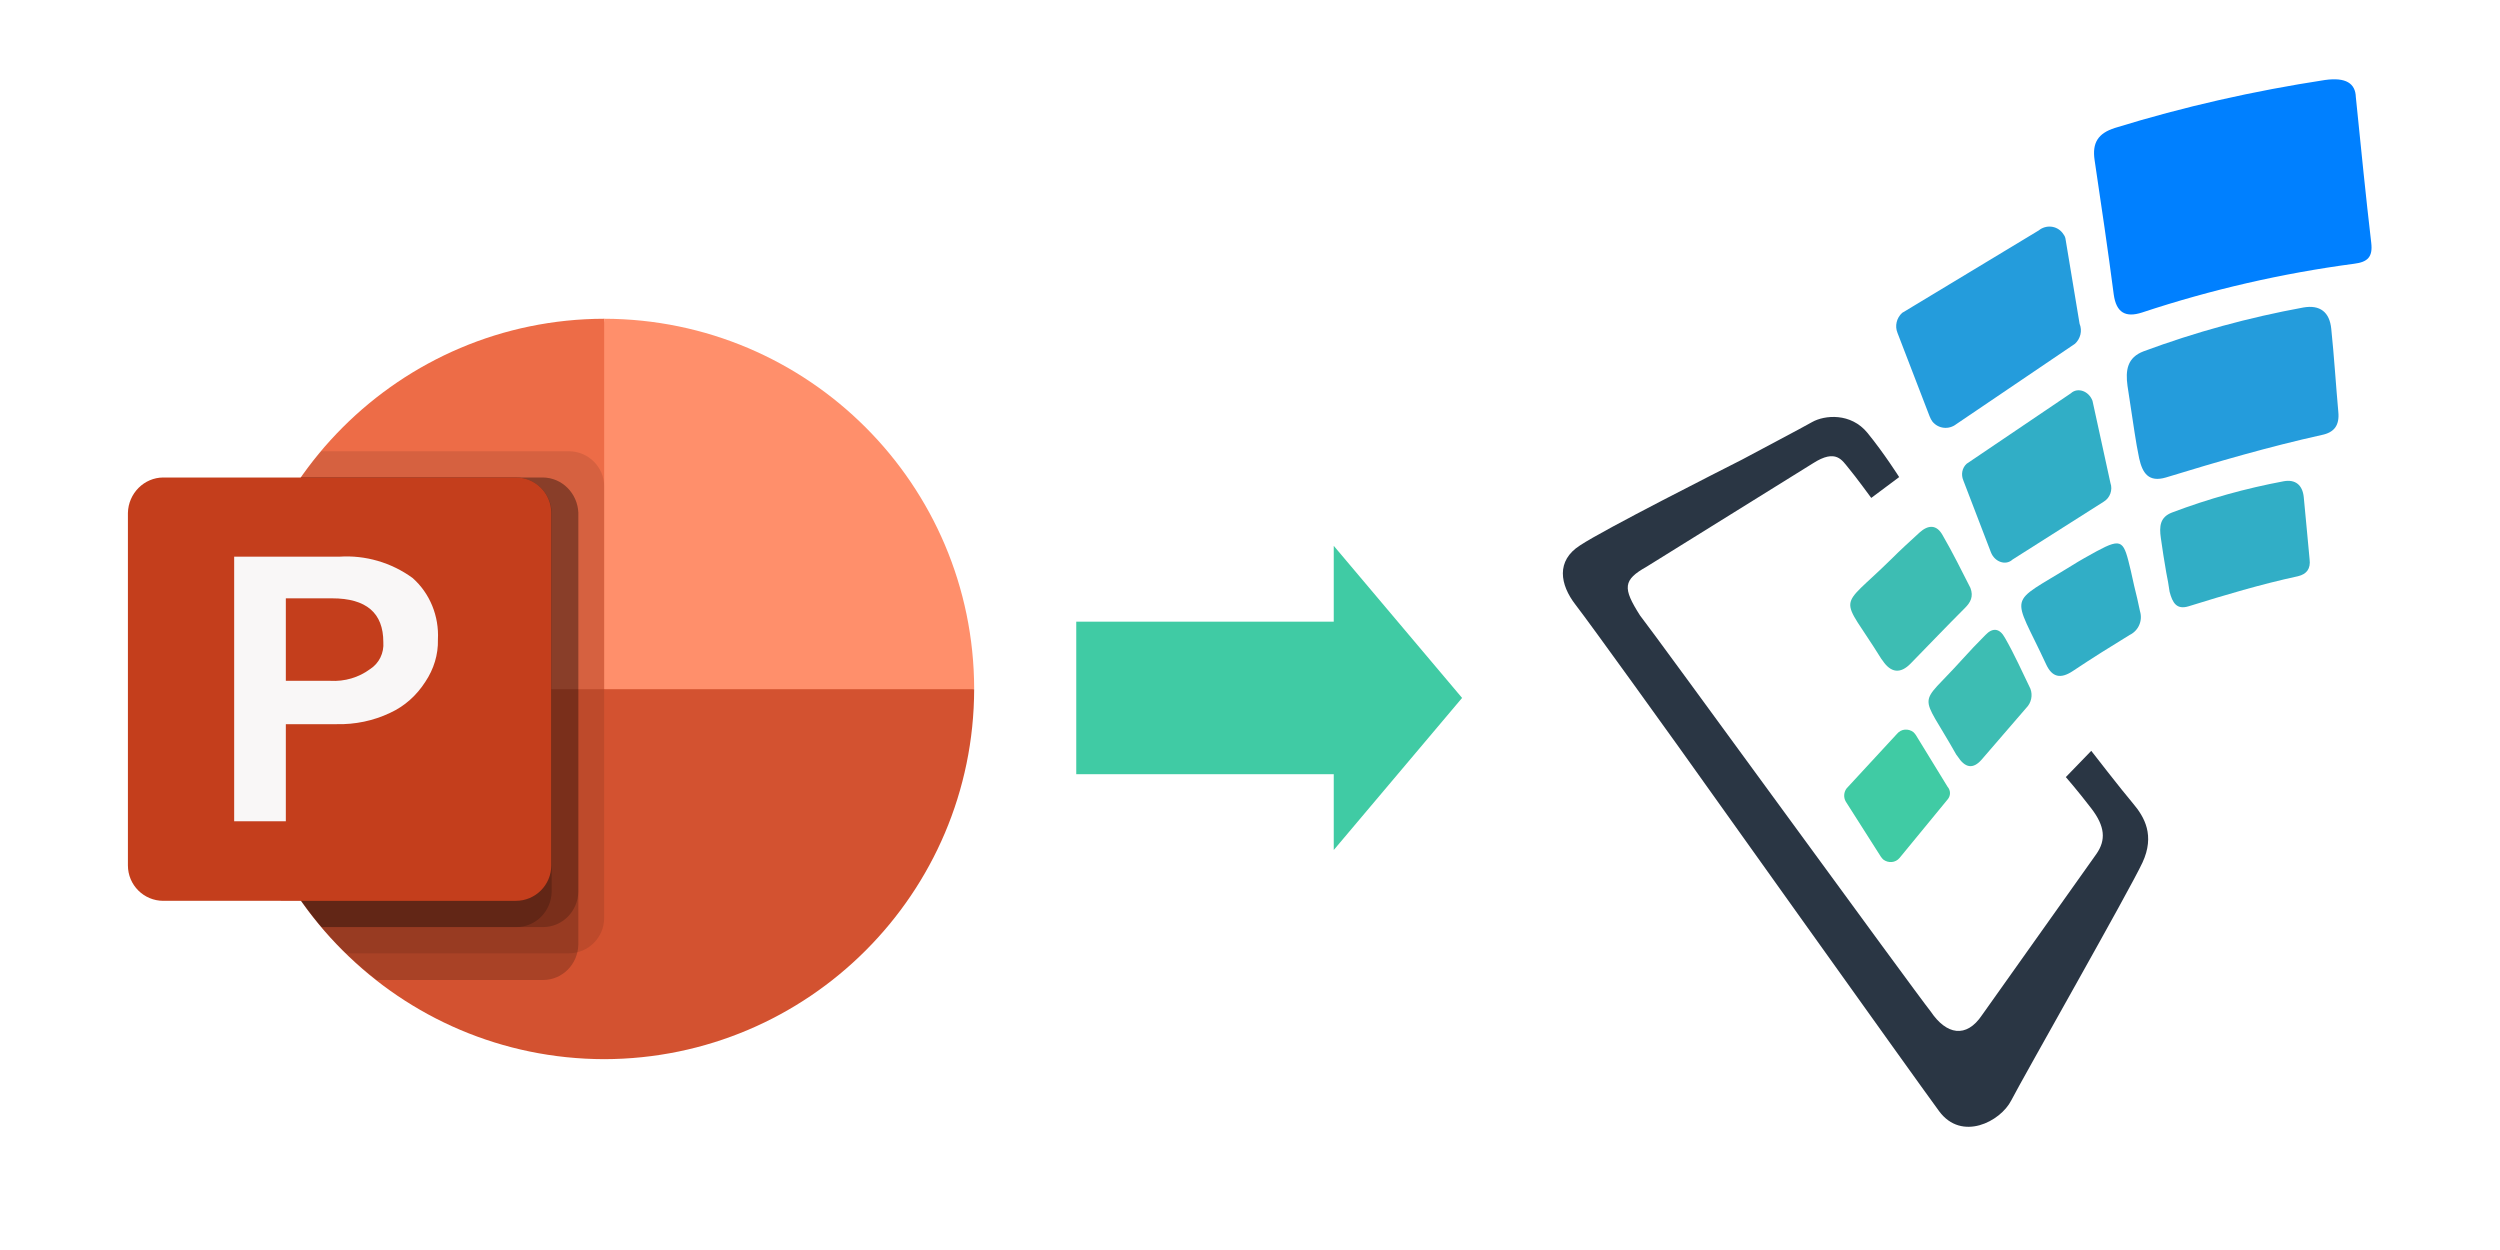 <?xml version="1.0" encoding="utf-8"?>
<!-- Generator: Adobe Illustrator 26.0.2, SVG Export Plug-In . SVG Version: 6.00 Build 0)  -->
<svg version="1.1" id="Layer_1" xmlns="http://www.w3.org/2000/svg" xmlns:xlink="http://www.w3.org/1999/xlink" x="0px" y="0px"
	 viewBox="0 0 600 300" style="enable-background:new 0 0 600 300;" xml:space="preserve">
<style type="text/css">
	.st0{fill:#ED6C47;}
	.st1{fill:#FF8F6B;}
	.st2{fill:#D35230;}
	.st3{opacity:0.1;enable-background:new    ;}
	.st4{opacity:0.2;enable-background:new    ;}
	.st5{fill:#C43E1C;}
	.st6{fill:#F9F7F7;}
	.st7{fill:none;}
	.st8{fill:#2A3644;}
	.st9{fill:#0080FF;}
	.st10{fill:#249CDC;}
	.st11{fill:#3DBDB3;}
	.st12{fill:#31AEC6;}
	.st13{fill:#40CBA4;}
</style>
<g>
	<path class="st0" d="M145,76.5c-49,0.1-88.7,39.8-88.8,88.8l112.6,23.7L145,76.5z"/>
	<path class="st1" d="M145,76.5c49,0.1,88.7,39.8,88.8,88.8l-44.4,30.2L145,165.4V76.5z"/>
	<path class="st2" d="M145,254.2c49-0.1,88.7-39.8,88.8-88.8H56.2C56.3,214.4,96,254.1,145,254.2z"/>
	<path class="st3" d="M136.5,108.3H77.1C47,143.7,49.6,196.5,83,228.8h53.5c4.7,0,8.5-3.8,8.5-8.5V116.7
		C145,112.1,141.2,108.3,136.5,108.3z"/>
	<path class="st4" d="M130.2,114.6H72.3c-27.2,38.6-19.2,91.7,18.1,120.6h39.9c4.7,0,8.4-3.8,8.5-8.5V123.1
		C138.6,118.4,134.9,114.6,130.2,114.6z"/>
	<path class="st4" d="M130.2,114.6H72.3c-23.2,32.9-21.2,77.2,4.9,107.9h53.1c4.7,0,8.4-3.8,8.5-8.5v-91
		C138.6,118.4,134.9,114.6,130.2,114.6z"/>
	<path class="st4" d="M123.8,114.6H72.3c-23.2,32.9-21.2,77.2,4.9,107.9h46.7c4.7,0,8.4-3.8,8.5-8.5v-91
		C132.3,118.4,128.5,114.6,123.8,114.6z"/>
	<path class="st5" d="M39.2,114.6h84.6c4.7,0,8.5,3.8,8.5,8.5l0,0v84.6c0,4.7-3.8,8.5-8.5,8.5c0,0,0,0,0,0H39.2
		c-4.7,0-8.5-3.8-8.5-8.5l0,0v-84.6C30.8,118.4,34.6,114.6,39.2,114.6C39.2,114.6,39.2,114.6,39.2,114.6z"/>
	<path class="st6" d="M81.5,133.6c6.2-0.4,12.4,1.4,17.5,5.1c4.2,3.7,6.4,9.2,6.1,14.8c0.1,3.6-1,7.1-3,10.1c-2.1,3.3-5,5.9-8.5,7.5
		c-4,1.9-8.4,2.8-12.8,2.7H68.6v23.3H56.2v-63.5H81.5z M68.6,163.4h10.7c3.4,0.2,6.8-0.8,9.5-2.8c2.2-1.4,3.4-3.9,3.2-6.5
		c0-7-4.1-10.5-12.3-10.5H68.6V163.4z"/>
	<path class="st7" d="M30.8,63.8h203.1v203.1H30.8V63.8z"/>
</g>
<g>
	<path class="st8" d="M449.1,119.5c0,0-3.8-5.2-5.4-7.1c-1.6-1.9-3-4.8-8.6-1.2c-5.6,3.5-36,22.4-39.9,24.8
		c-5.7,3.2-5.8,5.1-1.6,11.7c3.2,4,66.1,90.5,69.8,95.1c3.7,5.5,8.5,6.5,12.3,0.8c0,0,25-35.2,27.4-38.6c2.4-3.4,2.1-6.7-1.2-11
		c-3.3-4.3-6.1-7.5-6.1-7.5l6.1-6.3c0,0,7.2,9.3,10,12.6c2.8,3.3,5.3,7.7,2.3,14.2c-3,6.5-28.9,52-31.5,57.1
		c-2.6,5.1-11.9,9.9-17.3,2.6c-5.4-7.3-62.7-87.7-62.7-87.7s-20.8-29-24.6-33.9c-3.7-4.8-4.7-10.5,1.1-14.2
		c5.7-3.8,33.6-17.9,38.9-20.6c5.2-2.8,13.8-7.3,16.8-9s9.3-2.3,13.3,2.6c4,4.9,7.6,10.6,7.6,10.6L449.1,119.5z"/>
	<path class="st9" d="M565.4,23.3c1.3,12.8,2.4,23.9,3.7,35c0.4,3.4-0.9,4.6-4.1,5c-17.3,2.3-34.3,6.2-50.9,11.7
		c-4,1.3-6.2,0-6.8-4.3c-1.4-10.8-3-21.5-4.6-32.3c-0.6-4.1,0.8-6.4,4.9-7.7c16.5-5.1,33.4-8.9,50.4-11.5
		C563,18.5,565.3,20,565.4,23.3z"/>
	<path class="st10" d="M512.3,103.8c-0.6-3.7-1.1-7.5-1.7-11.2c-0.5-3.7-0.1-6.8,3.9-8.3c12.4-4.6,25.2-8.1,38.3-10.5
		c4-0.7,6.3,1.1,6.7,5.1c0.7,6.7,1.1,13.4,1.7,20c0.3,3.2-1,4.9-4,5.5c-12.6,2.8-25,6.4-37.4,10.2c-4.1,1.2-5.6-1-6.4-4.6
		C513,108,512.6,105.9,512.3,103.8z"/>
	<path class="st11" d="M472.9,141.1c0.8,2.1,0,3.5-1.3,4.8c-4.4,4.4-8.7,8.9-13,13.3c-2.5,2.6-4.8,2.3-6.8-0.7l-0.3-0.4
		c-10-16.1-10.6-11.1,2.4-23.9c2.2-2.2,4.5-4.3,6.8-6.4c2.1-1.9,4.1-1.9,5.5,0.6C468.7,132.7,470.8,137,472.9,141.1z"/>
	<path class="st12" d="M519.9,137.4c-0.5-2.8-0.9-5.5-1.3-8.3c-0.4-2.8-0.2-5,2.7-6.1c8.7-3.3,17.7-5.8,26.8-7.5
		c2.8-0.5,4.5,0.9,4.8,3.8c0.5,4.9,0.9,9.9,1.4,14.9c0.3,2.3-0.7,3.6-2.8,4.1c-8.8,1.9-17.5,4.5-26.2,7.2c-2.9,0.9-3.9-0.8-4.6-3.5
		C520.5,140.5,520.2,138.9,519.9,137.4z"/>
	<path class="st11" d="M487.3,165.3c0.6,1.6,0.2,3.4-1,4.6c-3.6,4.1-7.1,8.3-10.7,12.4c-2.1,2.4-4,2-5.8-0.8
		c-0.1-0.1-0.2-0.3-0.3-0.4c-8.9-15.8-9.3-10.9,1.4-22.8c1.8-2,3.7-4,5.6-5.9c1.7-1.8,3.4-1.7,4.7,0.7
		C483.5,157.1,485.4,161.4,487.3,165.3z"/>
	<path class="st13" d="M467.4,191.9l-11.5,14c-1,1.2-2.7,1.3-3.9,0.4c-0.2-0.2-0.4-0.4-0.6-0.7l-8.4-13.2c-0.6-1-0.5-2.3,0.2-3.2
		l12.1-13.1c1-1.2,2.7-1.3,3.9-0.4c0.2,0.2,0.4,0.4,0.6,0.7l7.6,12.4C468.2,189.7,468.2,191,467.4,191.9z"/>
	<path class="st12" d="M512.2,140.6c0.5,2,1,4.1,1.4,6.1c0.7,2.3-0.4,4.7-2.5,5.7c-4.9,3-8.9,5.5-13.7,8.7c-2.9,1.9-4.9,1.4-6.3-1.6
		c-8.2-17.7-9.6-14,6.2-23.8c1.9-1.2,3.9-2.3,5.9-3.4c6.3-3.4,6.5-2.4,8.2,4.7L512.2,140.6z"/>
	<path class="st10" d="M498,82.5l-28.5,19.3c-1.8,1.4-4.3,1.1-5.7-0.6c-0.3-0.4-0.5-0.8-0.7-1.3l-7.7-20c-0.7-1.7-0.2-3.6,1.1-4.8
		l32.8-19.8c1.7-1.4,4.3-1.2,5.7,0.6c0.3,0.4,0.6,0.8,0.7,1.3l3.4,20.5C499.8,79.4,499.3,81.3,498,82.5z"/>
	<path class="st12" d="M506.5,115.9c0.6,1.7-0.1,3.6-1.6,4.5L483,134.3c-1.6,1.5-4.3,0.6-5.2-1.8l-6.6-17.2c-0.6-1.4-0.3-3,0.8-4
		l25-16.9c1.6-1.5,4.3-0.6,5.2,1.8L506.5,115.9L506.5,115.9z"/>
</g>
<polygon class="st13" points="350.9,167.5 320.1,131 320.1,149.2 258.3,149.2 258.3,185.8 320.1,185.8 320.1,204 "/>
</svg>
